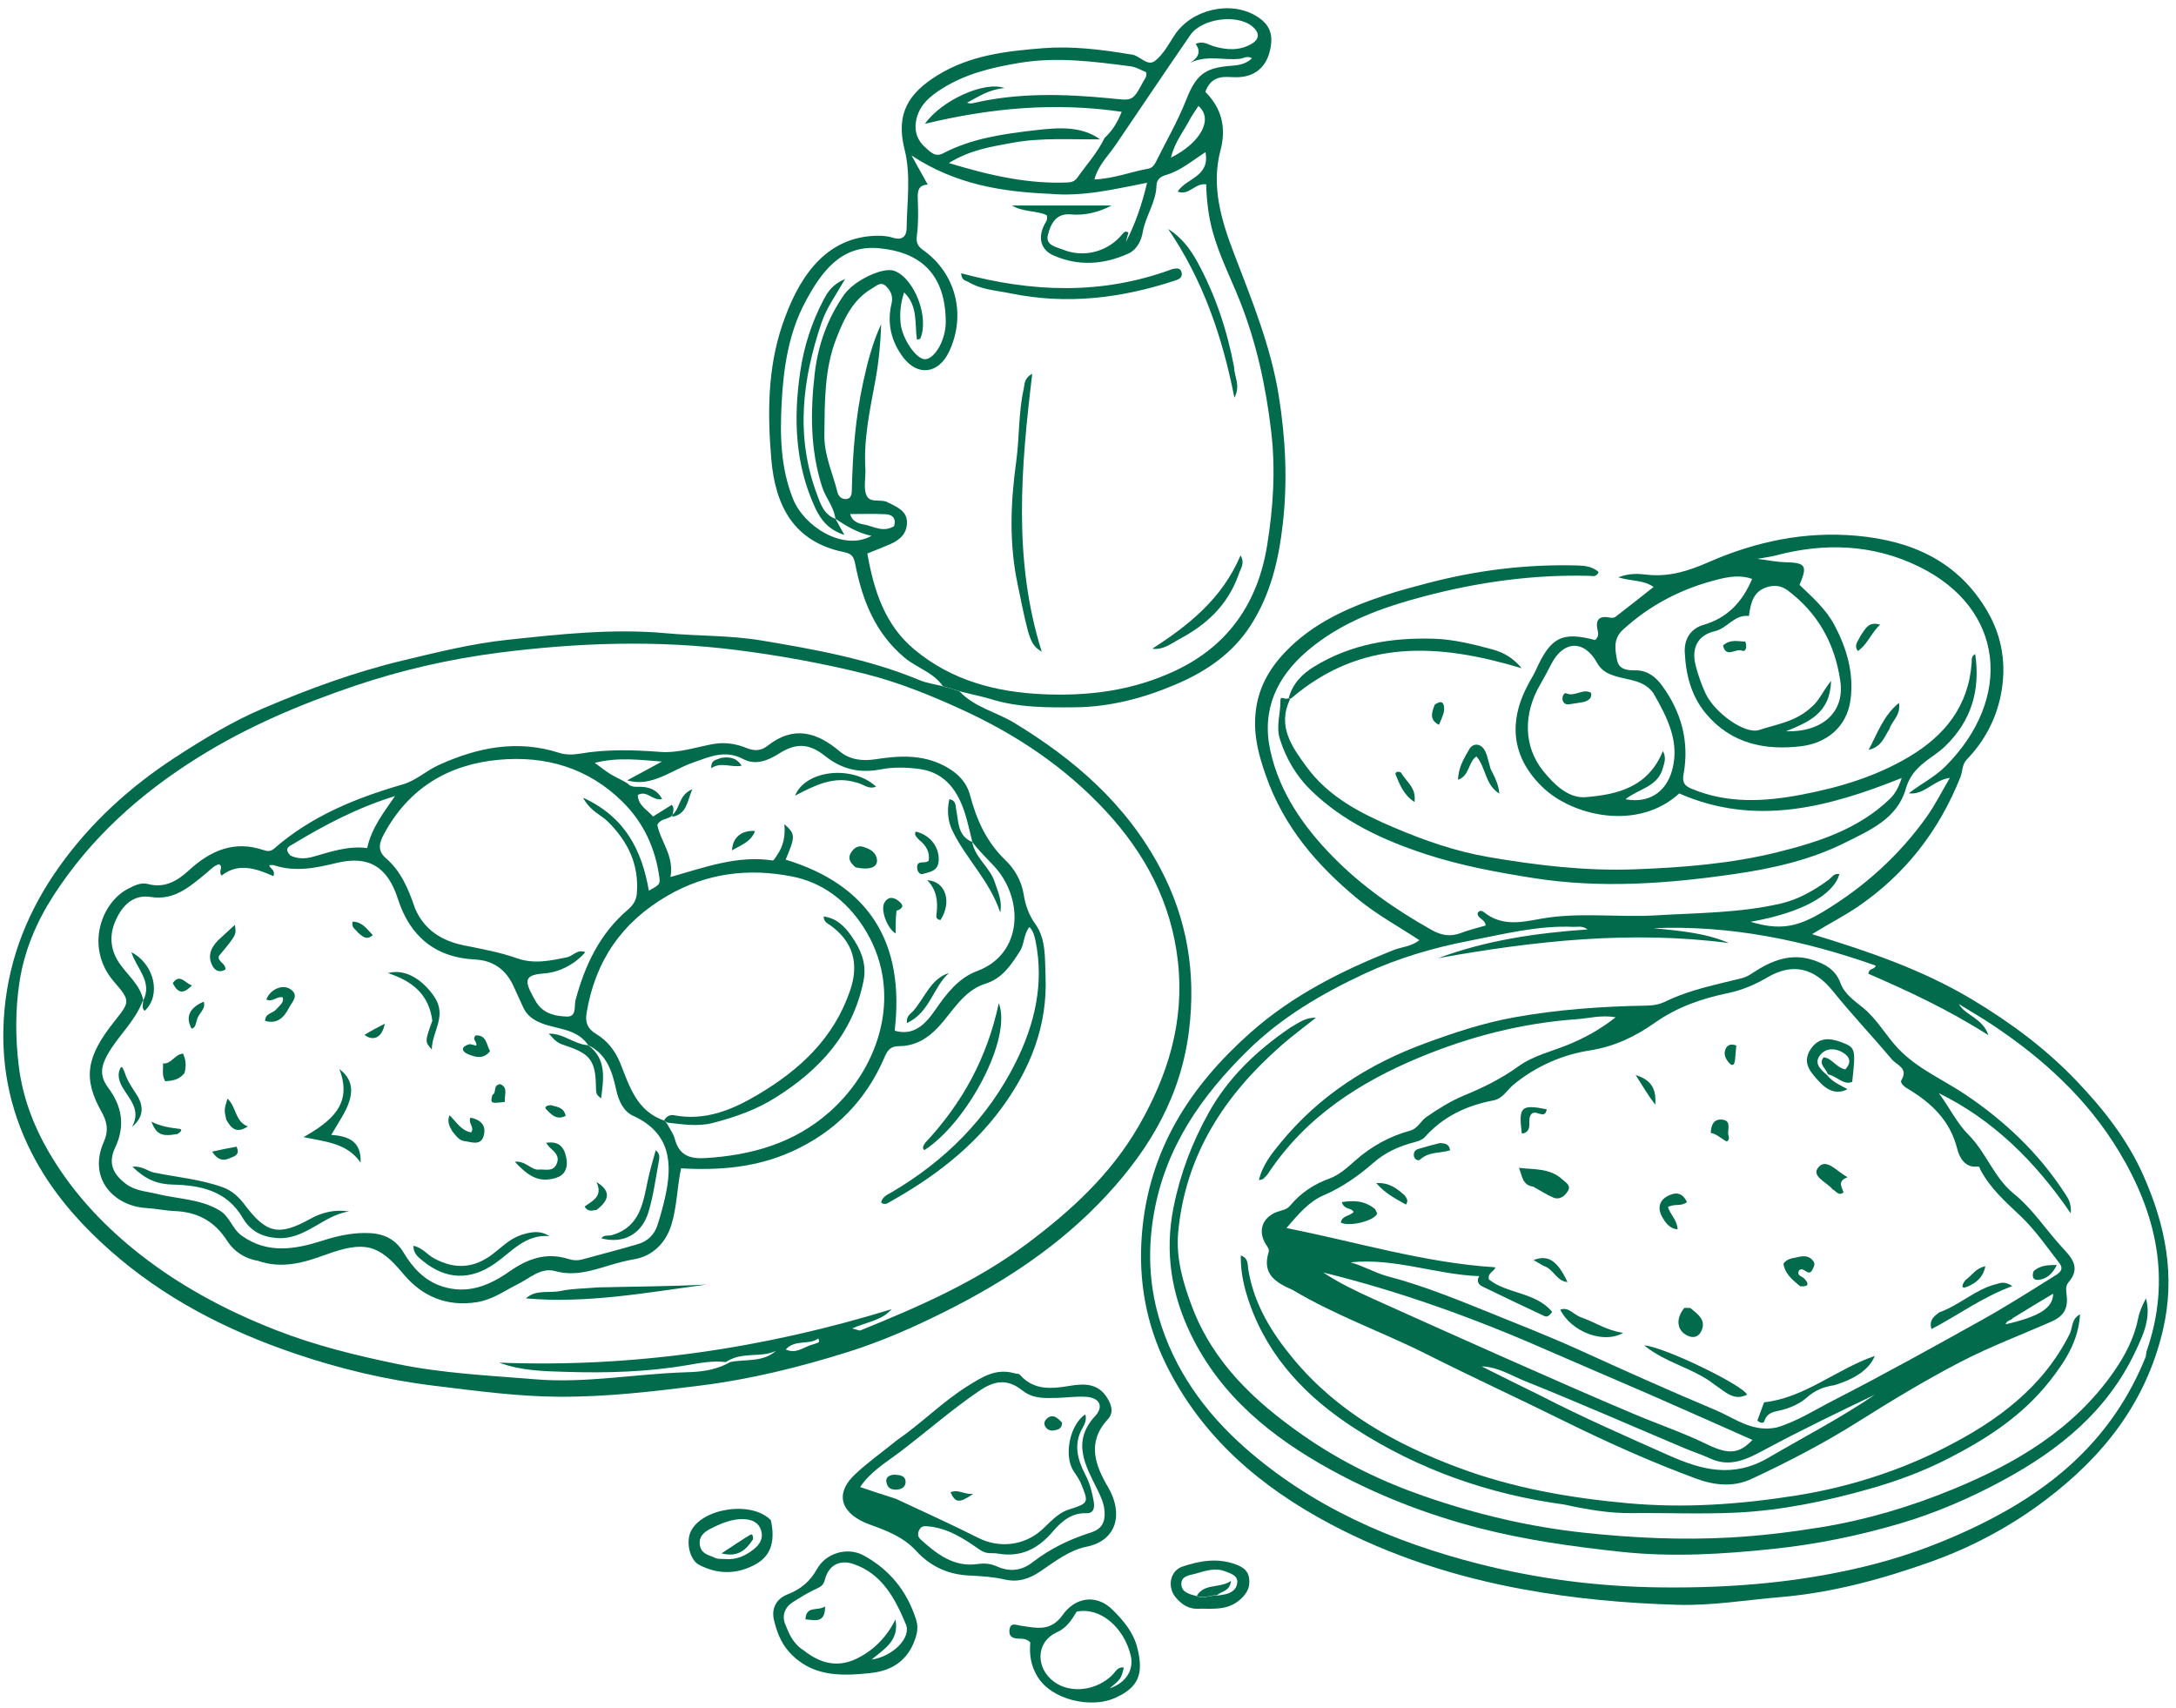 <?xml version="1.0" encoding="UTF-8" standalone="no"?><svg xmlns="http://www.w3.org/2000/svg" xmlns:xlink="http://www.w3.org/1999/xlink" fill="#000000" height="709.8" preserveAspectRatio="xMidYMid meet" version="1" viewBox="70.8 111.3 904.5 709.8" width="904.5" zoomAndPan="magnify"><g><g fill="#026b4c" id="change1_1"><path d="M607.07,401.86c-5.52,11.31,0.83,19.89,6.76,28.04c9.21,12.66,22.7,19.5,36.46,25.35 c12.58,5.35,25.49,9.86,39.02,12.2c20.24,3.49,40.55,5.91,61.12,5.14c20.1-0.75,40.22-2.35,59.73-7.24 c16.48-4.13,32.93-9.4,45.97-21.8c2.33-2.21,3.79-4.73,5.15-8.91c-30.58,12.23-60.88,20.26-92.48,6.42 c-17.18,15.75-44.39,9.43-56.83-2.63c-12.75-12.34-14.57-27.11-5.57-43.43c0.98-1.78,2.05-3.49,2.9-5.38 c6.12-13.56,10.84-15.9,24.51-12.33c1.27-1.01,1.51-2.29,1.12-3.86c-1.09-4.46,0.48-6.37,5.02-5.45c0.73,0.15,1.76,0.13,2.3-0.28 c5.22-4,10.37-8.1,15.91-12.46c-4.39-3.05-9.24-2.29-14.69-4.01c4.81-1.82,8.47-1.49,11.92-1.09c9.14,1.05,17.39-1.59,25.61-5.2 c19.69-8.64,40.19-12.92,61.65-10.97c22.64,2.06,42.03,10.44,54.27,31.42c6.22,10.67,8,22.44,5.59,34.62 c-2.05,10.33-6.88,19.38-14.1,26.86c-2.16,2.24-1.74,4.94-2.7,7.35c-8.9,22.35-22.89,40.37-42.53,53.81 c-5.99,4.1-12.45,7.31-19.16,11.51c23.55,7.16,46.09,14.86,66.77,27.29c15.78,9.49,30.44,20.32,43.35,33.88 c11.2,11.77,21.07,24.35,27.67,39.27c9.07,20.48,13.4,41.61,8,64.34c-7.2,30.31-24.99,52.42-48.73,70.38 c-14.64,11.08-30.71,19.63-47.76,25.7c-20.26,7.21-40.97,12.86-62.57,14.67c-14.23,1.19-28.39,3.61-42.7,3.19 c-21.5-0.63-42.87-2.55-64.11-6.44c-28.03-5.14-54.94-13.77-80.18-27.15c-28.91-15.33-53.46-36.08-68.38-66.55 c-8.21-16.77-11.47-34.81-9.92-53.97c2.84-35.06,20.08-61.45,45.07-83.64c17.54-15.58,38.01-25.79,59.39-34.31 c3.47-1.38,7.43-1.45,10.87-4.16c-8.74-5.75-17.77-10.65-25.71-17.21c-16.81-13.88-30.66-29.87-38.15-51.36 c-2.98-8.54-5.11-16.49-4.25-25.66c0.97-10.35,5.63-18.49,12.3-25.48c11.52-12.08,26.21-18.58,41.63-23.66 c5.73-1.89,11.53-3.42,17.35-4.95c20.56-5.42,41.39-8.01,62.61-7.41c3.19,0.09,6.22,0.48,8.74,2.74c-0.92,2.22-2.52,1.6-3.78,1.57 c-23.46-0.62-46.42,2.59-69.14,8.62c-17.44,4.63-34.17,10.61-48.22,22.62c-12.6,10.77-19.06,24.43-15.33,41.39 c3.86,17.56,13.88,31.74,26.07,44.16c12.01,12.24,25.94,21.9,40.78,30.28c4.34,2.45,8.03,3.03,12.5,1.32 c3.33-1.28,6.83-2.08,10.13-3.06c-0.12-2.77-3.47-2.74-3.3-5.21c0.76-1.28,1.87-0.95,2.6-0.36c7.26,5.89,15.14,4.33,23.37,2.81 c15.96-2.94,32.17-0.51,48.22-1.47c17.28-1.04,34.67-0.96,51.71-4.88c7.43-1.71,13.8-5.41,19.92-9.84 c1.34-0.97,2.34-2.98,4.54-2.41c-2.51,8.86-16.11,16.14-36.91,19.81c12.12,3.64,19.38,2.31,30.34-4.3 c16.89-10.19,31.31-23.14,42.88-39.36c3.39-4.75,6.03-10.07,9.61-16.15c-6.9,0.93-10.68,7.3-17.08,6.4 c5.05-3.94,10.79-6.71,15.37-11.32c28.01-28.19,24.61-65.49-11.26-82.95c-19.06-9.28-39.11-9.95-59.43-4.56 c-1.94,0.51-3.95,0.74-7.62,1.4c4.88,0.62,8.17,1.33,11.49,1.4c8.6,0.19,9.47,1.33,6.04,9.42c5.29,5.08,11,10.04,14.58,16.83 c5.04,9.56,8.03,19.7,6.65,30.7c-1.48,11.81-10.29,18.3-20.58,19.53c-14.76,1.77-28.86-0.9-39.44-13.42 c-6.26-7.42-8.49-16.36-8.91-25.75c-0.24-5.31,2.42-9.72,7.78-11.27c9.79-2.83,16.14-9.39,20.22-19.11 c-4.75-1.67-9.41-0.97-14.06,0.19c-14.85,3.7-28.16,10.41-39.65,20.95c-4.12,3.78-3.27,8.29-2.43,12.61 c0.77,3.98,4.29,4.29,7.73,4.27c4.84-0.04,8.33,2.67,11.08,6.47c7.92,10.94,11.29,23.11,8.83,36.67 c-0.59,3.24,0.21,4.75,3.27,6.04c15.01,6.29,30.43,5.4,45.75,2.48c15.6-2.97,30.86-7.49,44.74-15.76 c14.69-8.75,24.7-20.89,26-39.12c0.08-1.17-0.31-2.54,1.46-3.58c2.24,15.11-1.67,27.78-12.33,38.18 c-1.46,1.42-3.08,2.68-4.73,3.85c-5.11,3.61-9.75,6.92-11.79,14c-3.58,12.44-14.86,17.17-25.12,22.32 c-14.6,7.32-30.49,10.84-46.29,13.12c-27.67,4-55.49,6.06-83.54,1.62c-15.13-2.39-30.13-5.17-44.6-9.91 c-17.41-5.71-34.17-13.34-47.76-26.58c-6.08-5.93-10.34-13.19-12.89-21.35c-1.65-5.25,0.36-10.66,0.27-16.02 c-0.04-2.11,2.02,0.03,3.22-0.85C606.69,401.53,607.07,401.86,607.07,401.86z M962.77,675.04c0.13-0.82,0.13-1.68,0.4-2.44 c10.26-29.64,3.99-56.88-11.52-82.67c-13.23-21.99-31.61-38.64-52.49-52.58c-4.61-3.08-9.41-5.85-14.13-8.77 c2.97,5.03,9.66,5.54,12.32,12.97c-16.77-10.7-33.41-18.39-49.93-25.56c0.44-2.73,2.49-1.43,3.07-3.37 c-29.96-10.62-60.55-16.87-92.41-15.57c10.59,1.1,21.25,1.83,31.4,6.19c-40.67-5.32-80.8-0.93-120.83,6.27 c19.87-7.4,40.46-10.42,62.06-11.94c-2.36-1.67-4.16-0.99-5.84-1.06c-14.8-0.69-29.2,3.07-43.46,5.81 c-14.83,2.86-29.7,7.22-43.62,13.74c-17.56,8.23-34.25,17.96-48.37,31.85c-19.21,18.9-34.19,40.11-39.01,67.93 c-2.54,14.65-1.95,29.08,2.05,42.89c6.26,21.62,19.09,39.44,35.63,54.07c28.11,24.87,61.5,39.23,96.95,48.33 c24.92,6.4,50.39,9.62,76.29,9.9c30.33,0.34,60.27-2.22,89.57-9.95c14.46-3.82,28.61-9.2,42.26-15.84 C924.02,730.21,949.05,709.26,962.77,675.04z M758.05,399.36c-3.89-5.43-10.19-5.33-15.64-7.02c-3.38-1.05-5.85-2.17-7.84-5.71 c-5.36-9.57-13.98-9.11-18.98,0.72c-1.49,2.93-3.02,5.78-4.67,8.62c-6.74,11.57-7.14,25.32,1.39,35.82 c4.62,5.69,10.53,11.36,17.52,10.81c13-1.03,26.02-3.96,32.18-19.17c1.54,2.88,0.57,4.92,0.01,7.02 c-2.08,7.93-10.09,8.63-15.56,13.02c9.41,1.79,16.78-2.69,19.36-11.96C769.09,419.77,764.06,409.81,758.05,399.36z M823.66,405.27 c3.24-2.57,4.75-6.65,8.27-10.99c-0.41,13.54-9.32,17.06-18.75,20.96c15.39,0.37,24.38-8.14,22.6-20.76 c-2.2-15.6-9.28-28.31-21.77-37.72c-2.68-2.02-5.34-2.4-8.49-1.51c-5.89,1.66-7.02,6.59-7.75,12.06 c-6.05-0.73-8.95,5.14-14.2,6.33c-6.98,1.59-9.79,6.88-7.97,14.11c1,3.97,2.39,7.9,4.09,11.62c3.71,8.09,16.42,17.29,22.39,15.3 C809.22,412.28,817.08,411.36,823.66,405.27z"/><path d="M462.71,396.46c-3.99-5.81-10.83-7.56-15.96-11.87c-12.15-10.2-17.52-23.85-20.46-38.88 c-0.63-3.24-1.58-4.32-4.7-4.96c-20.58-4.18-28.51-18.85-30.19-38.71c-1.58-18.65-1.58-37.63,4.64-55.85 c6.25-18.31,16.66-35.22,37-36.81c2.96-0.23,6.15-0.15,8.95,0.73c3.98,1.25,5.62-0.74,5.67-3.98c0.14-10.93,1.86-22.08-0.86-32.75 c-3.86-15.13,2.01-23.54,13.63-30.75c13.48-8.37,28.67-10.1,43.91-11.3c12.09-0.95,24.07,0.52,35.99,2.51 c0.2,0.03,0.4,0.07,0.6,0.09c3.57,0.24,6.66,5.2,9.94,2.69c3.39-2.59,5.66-6.86,8.1-10.62c6.99-10.79,23.29-14.66,34.15-7.96 c5.56,3.43,7.38,7.8,5.3,15.25c-1.53,5.48-5.35,9.13-11.12,9.93c-1.98,0.27-4.03,0.17-6.04,0.07c-4.51-0.22-7.79,1.45-9.42,6.19 c6.73,6.79,8.8,14.74,6.28,24.29c-3.95,14.98,0.37,29.17,5.6,42.84c7.41,19.37,15.33,38.61,18.63,59.2c2.8,17.48,3.71,35.1,1.7,53 c-1.72,15.3-5.12,29.55-13.39,42.41c-7.49,11.65-18.38,19.02-30.54,24.27c-13.54,5.85-27.68,9.63-42.55,9.77 c-11.66,0.11-23.28,0.14-34.63-3.32c-4.03-1.23-8.19-2.02-12.95-3.28C467.11,397.76,464.91,397.11,462.71,396.46z M418.08,326.91 c0,0,0.04,0.04-0.16-0.85c-0.85-4.53-3.96-7.98-5.38-12.37c-5.01-15.54-4.9-31.38-3.08-47.2c1.35-11.74,5.33-22.87,12.15-32.62 c4.33-6.18,16.42-11.76,21-9.99c8.37,3.25,14.52,19.35,10.72,28.15c-0.1,0.22-0.68,0.22-1.39,0.42 c-0.97-6.63,0.51-14.05-5.33-19.62c-1.49,4.51-1.86,8.64-1.46,12.77c0.64,6.51,6.52,15.03,10.13,14.99 c4.02-0.05,8.69-7.94,8.64-15.6c-0.13-19.83-10.53-29-28-30.55c-15.59-1.38-23.77,9.97-30.37,22.32 c-6.93,12.94-9.05,27.31-9.83,41.76c-0.73,13.6-0.5,27.21,4.76,40.22c4.64,11.49,20.94,21.74,32.56,15.28 C427.15,332.69,422.54,329.89,418.08,326.91z M529.97,168.59c3.18-2.88,5.33-6.44,7.09-10.82c-27.53-4.04-54.29-1.65-81.78,4.98 c6.95-9.87,24.89-17.88,33.04-14.85c-6.3,0.54-10.8,3.53-15.57,6.12c0.97,0.32,1.88,0.3,2.74,0.1 c18.66-4.35,37.55-3.79,56.35-1.99c9.62,0.92,9.56,1.76,14.27-7.08c0.55-1.03,1.58-1.95,1.08-3.77c-2.01-0.78-4.18-2.14-6.47-2.43 c-15.32-1.98-30.53-4.02-46.15-1.42c-11.44,1.9-22.35,4.49-32.26,10.75c-5.04,3.19-9.58,6.92-10.74,13.4 c-0.8,4.44,0.63,8.19,3.92,11.05c2.06,1.79,3.97,4.15,7.39,2.36c12.03-6.27,25.22-8.05,38.35-9.58c9.44-1.1,19.08-1.82,26.84,3.81 c-12.23,0.11-24.56-0.8-36.63,1.46c-8.44,1.58-17.18,2.8-26.23,8.38c17.23,5.22,33.09,8.81,49.66,8.06 c1.5-0.07,2.83-0.67,3.66-1.87C522.26,179.96,526.73,175.15,529.97,168.59z M506.98,191.84c-19.77-0.86-39.01-3.88-57.28-15.92 c2.65,4.76,4.54,8.16,6.74,12.11c-3.94,0.19-4.25,2.6-4.15,5.74c0.18,5.16,0.31,10.4-0.38,15.49c-0.42,3.1,0.56,4.51,2.73,6.06 c13.53,9.65,17.86,26.9,10.67,42.12c-4.36,9.23-13.06,10.45-19.17,2.27c-4.83-6.46-6.73-14.02-4.76-22.18 c0.74-3.04-0.3-5.36-2.27-7.27c-2.23-2.17-4.15-0.06-5.95,1c-7.81,4.55-11.42,12.3-14.62,20.41c-5.13,13-4.9,26.59-5.08,40.28 c-0.12,8.66,3.53,16.02,5.46,23.97c0.4,1.65,1.79,2.93,3.6,2.78c2.1-0.17,2.32-1.97,2.36-3.7c0.33-15.29,1.52-30.46,4.84-45.43 c1.79-8.06,3.82-15.99,7.36-23.53c-0.25,7.86-0.99,15.6-2.39,23.22c-2.23,12.2-4.95,24.29-4.18,36.85 c0.21,3.5-0.76,7.3,0.23,10.49c1.38,4.42,6.54,1.62,9.44,3.71c0.16,0.11,0.4,0.08,0.57,0.18c3.18,1.74,6.9,3.21,7.04,7.64 c0.15,4.72-2.81,7.51-6.76,9.24c-3.11,1.36-6.28,2.58-9.71,3.97c2.75,15.52,7.32,29.75,19.65,39.98 c15.51,12.85,33.78,17.6,53.16,18.49c19.04,0.88,37.51-1.44,55.2-9.76c22.03-10.36,34.3-28.24,38.16-51.95 c2.54-15.6,3.6-31.49,1.7-47.54c-2.22-18.76-6.11-36.87-13.1-54.39c-3.79-9.5-8.46-18.62-11.22-28.62 c-1.8-6.54-2.52-13.15-2.7-19.63c-4.74-0.65-7.12,4.86-11.85,3c3.56-5.63,13.56-6.11,11.54-16.39 c-5.93,3.86-10.56,7.86-16.52,9.53c-1.85,0.52-3.76,1.71-3.82,4.28c-0.15,7.01-4.56,12.69-5.72,19.48 c-0.57,3.35-2.35,7.24-6.03,8.89c-10.22,4.6-20.65,5.3-31.02,0.77c-5.36-2.34-6.62-7.37-3.81-12.85c0.56-1.08,1.48-2,0.97-3.87 c-4.14-2.04-9.46-1.15-14.46-4.04c14.38,0,27.89,0,41.4,0c-5.53,2.86-11.17,4.22-17.04,3.68c-6.18-0.56-8.31,4.14-9.44,8.58 c-1.09,4.3,3.56,4.96,6.3,6.07c8.87,3.6,18.9,0.75,24.84-6.64c0.52-0.65,1.14-1.22,2.33-0.48c-0.33,1.24-0.69,2.61-1.05,3.97 c3.96-7.66,6.68-15.62,8.82-24.64C534.12,189.85,521.36,193.13,506.98,191.84z M586.45,135.7c-6.72,0.87-13.62-1.74-20.89,1.67 c3.69-2.3,4.39-4.8,2.27-7.82c3.03-1.44,5.12,0.28,7.36,0.95c5.37,1.59,10.7,1.99,15.77-0.93c3.75-2.16,3.27-4.91,0.34-7.33 c-6.34-5.23-20.97-3.28-25.73,3.63c-10.52,15.25-20.81,30.67-31.25,45.98c-2.99,4.38-7.02,8.11-8.6,14.03 c8.14-0.35,15.11-3.18,22.37-4.47c1.47-0.26,2.45-1.35,3.12-2.7c4.27-8.6,9.11-16.95,12.63-25.86c3.95-9.99,7.39-13.3,17.98-14.14 c3.19-0.25,6.52-0.45,9.4-3.17C589.49,134.52,588.39,135.17,586.45,135.7z M565.87,160.06c-2.81,5.47-6.86,10.3-8.33,16.76 c12.43-6.23,17.73-16.13,11.41-21.47C568.04,156.69,567.15,158,565.87,160.06z M442.44,329.98c1-3.26-0.71-4.83-3.49-4.97 c-4.88-0.24-9.78-0.07-14.77-0.07c0.73,2.91,3.3,3.92,5.37,4.26C433.7,329.88,437.67,332.82,442.44,329.98z"/><path d="M462.25,396.39c2.66,0.72,4.86,1.37,7.33,2.21c6.46,6.79,15.3,8.57,22.68,13.04 c25.13,15.24,46.78,33.9,60.93,60.7c11.08,20.99,14.75,43.16,11.89,66.91c-3.29,27.28-16.07,49.08-34.05,68.56 c-19.34,20.95-42.38,36.05-67.48,48.62c-13.22,6.62-26.74,12.53-40.6,16.86c-19.86,6.2-40.1,11.24-60.92,13.84 c-19.59,2.45-39.07,4.78-58.85,4.66c-17.35-0.1-34.42-2.44-51.6-4.52c-20.23-2.45-39.95-7.16-59.06-13.72 c-27.63-9.49-53.58-22.71-75.99-42.58c-13.22-11.72-24.59-24.79-32.66-40.67c-9.4-18.51-13.12-38.06-11.22-59.14 c2.01-22.34,10.19-41.95,22.74-59.61c13.01-18.3,29.42-33.21,48.08-45.37c11.84-7.72,23.91-15.03,36.9-20.57 c18.87-8.04,37.99-15.07,57.99-19.84c14.29-3.41,28.61-6.99,43.09-8.53c21.94-2.34,43.99-4.81,66.18-2.77 c13.19,1.22,26.52,0.82,39.62,3.01c22.35,3.73,44.67,7.71,65.84,16.51C455.83,395.15,458.87,395.57,462.25,396.39z M372.5,677.39 c-5.36-0.67-10.84,0.37-15.87,1.24c-16.8,2.89-33.63,3.35-50.5,2.83c-9.28-0.28-18.71-0.44-27.84-3.84 c55.62,2.14,109.87-5.84,163.12-22.21c-4.08,4.69-9.97,5.18-16.39,7.99c2.33,0.59,2.97,1,3.4,0.83 c24.07-9.75,47.87-20.07,68.99-35.83c18.29-13.64,35.04-28.87,46.72-49.14c12.14-21.06,19.08-43.34,16.3-68.32 c-2.75-24.7-13.77-45.09-30.04-62.62c-16.95-18.26-37.25-31.8-59.69-42.07c-13.22-6.05-26.71-11.52-40.69-14.99 c-17.5-4.34-35.24-7.56-53.22-9.83c-33.05-4.17-65.95-3.06-98.67,1.14c-20.17,2.59-40.27,7.15-59.71,13.72 c-22.69,7.67-44.67,16.93-65.24,29.78c-24.01,15-44.69,33.45-60.23,57.57c-7,10.87-12.09,22.87-14.05,35.86 c-1.73,11.45-1.72,22.93-0.32,34.57c1.71,14.32,6.98,27.14,14.26,38.92c8.81,14.26,20.08,26.49,33.04,37.12 c18.1,14.84,38.36,25.68,59.78,34.04c16.25,6.34,33.19,10.5,50.34,14.04c19.05,3.92,38.25,4.78,57.45,6.36 c20.96,1.72,41.7-2.31,62.58-2.93c5.56-0.16,12.03-0.63,18.26-4.24c6.41-1.34,13.52,0.26,19.07-4.68 C387.03,675.81,379.3,672.81,372.5,677.39z M407.89,670.29c0.76-0.23,1.53-0.43,2.27-0.72c0.66-0.25,1.65-0.36,0.74-1.99 c-3.75,2.89-9.37,0.16-13.51,4.56C401.62,674.01,404.22,671.54,407.89,670.29z"/><path d="M443.59,709.89c10.34-7.14,18.92-15.94,29.25-22.43c6.15-3.86,11.99-7.63,19.58-5.43 c0.77,0.22,1.84,0.11,2.29,0.61c6.05,6.8,13.41,5.83,21.23,4.55c5.51-0.9,11.38-1,15.08,5.06c1.89,3.1,2.85,6.12,0.15,9.06 c-8.76,9.56-5.04,19.09,0.32,28.25c6.11,10.44,3.93,21.97-9.14,24.58c-7.04,1.41-13.08,6.17-19.14,10.25 c-4.51,3.03-9.12,4.66-14.8,3.35c-4.84-1.12-9.9-1.41-14.94-1.66c-8.45-0.41-15.9-3.72-21.85-10.23 c-5.25-5.74-12.1-8.35-19.22-10.92c-11.43-4.13-15.41-12.24-6.09-20.98C431.61,718.98,437.6,714.76,443.59,709.89z M443.18,734.2 c11.45,5.4,23.01,10.55,34.3,16.27c8.55,4.33,18.81,3.23,26.04-3.08c3.63-3.16,6.71-7.17,11.57-8.73 c8.32-2.66,8.35-2.75,5.01-10.89c-0.77-1.87-2.07-3.52-3.15-5.24c-4.07-6.49-1.37-19.28,4.99-23.41c0.6,1.98-0.16,3.93-0.99,5.33 c-4.13,6.96-2.27,13.44,1.05,19.85c1.82,3.52,2.8,7.26,3.45,11.16c0.45,2.71-0.19,4.86-3.11,4.74c-6.17-0.26-10.48,3.59-13.9,7.6 c-6.3,7.37-13.46,10.84-22.91,9.16c-2.52-0.45-4.48,0.54-7.62-1.68c-6.28-4.44-13.27-9.01-21.61-9.66 c-1.77-0.14-2.58,0.1-3.34,1.44c-0.81,1.43-0.73,2.9,0.45,3.97c6.71,6.1,13.79,11.61,23.47,10.32c3.05-0.41,5.44-0.32,8.44,1.01 c4.85,2.16,9.89,1.98,14.72-1.79c7.23-5.64,15.55-9.62,24.18-12.34c4.89-1.54,5.93-4.61,5.72-8.67c-0.17-3.22-1.51-6.21-3.01-9.24 c-4.88-9.87-10.81-19.77-0.91-30.5c3.71-4.02,1.84-7.61-3.71-7.99c-3.99-0.27-8.02,0.31-12.04,0.44 c-5.03,0.16-10.11,0.38-14.42-3.04c-6.26-4.96-11.53-4.27-17.98,0.11c-11.54,7.84-22.01,17.07-33.1,25.48 c-5.71,4.33-12.1,8.04-16.43,14.5C433.21,730.98,437.73,732.5,443.18,734.2z"/><path d="M449.89,795.65c-3.9,7.54-10.31,10.26-17.53,11.01c-12.36,1.29-24.62,1.52-33.92-9.25 c-3.14-3.63-4.8-8.19-5.9-12.71c-1.19-4.91,0.87-8.92,5.77-10.83c5.23-2.04,9.22-5.29,12.09-10.46c3.73-6.75,12.72-9.3,19.38-5.67 c10.73,5.85,18.06,14.78,21.84,26.75C452.86,788.43,451.65,791.8,449.89,795.65z M404.96,797.27c6.69,5.28,13.87,7.27,21.9,3.38 c7.14-3.46,12.45-8.95,16.17-16.25c1.61,8.73-4.6,12.19-9.94,16.61c8.66-1.16,16.62-9,14.26-14.64 c-4.46-10.68-9.85-20.99-21.79-25.06c-5.64-1.92-10.3,0.38-11.87,6.45c-0.54,2.1-1.47,2.91-3.34,3.74 c-3.46,1.55-6.73,3.6-9.96,5.63c-3.35,2.11-4.66,5.54-3.23,9.12C398.74,790.17,400.32,794.37,404.96,797.27z"/><path d="M499.06,793.92c-1.56-1.64-3.21-1.56-4.81-1.6c-2.27-0.06-4.15-0.7-3.86-3.51c0.35-3.36,2.65-2.19,4.58-1.88 c2.37,0.37,4.76,0.77,7.15,0.88c4.31,0.2,7.71-1.52,10.31-5.22c5.41-7.67,14.26-8.85,20.9-2.19c4.37,4.37,8.53,9.11,10.21,15.71 c2.82,11.06,0.44,16.76-9.82,21.1c-9.32,3.93-25.79,0.9-31.83-9.37C499.31,803.42,498.63,799.12,499.06,793.92z M518.36,781.1 c-2.2,3.48-3.96,6.63-8.39,8.67c-8.73,4.03-8.76,14.91-0.89,20.58c6.82,4.92,17.56,3.61,24.16-2.99c1.33-1.33,2.16-3.47,4.7-3.01 c-1.15,4.67-1.15,4.67-5.88,8.64c6.77-2.28,10.21-7.68,8.73-13.75C537.96,787.61,528.09,779.09,518.36,781.1z"/><path d="M606.5,401.36c1.62-5.96,5.57-9.95,10.45-12.95c15.33-9.44,32.23-12.17,49.75-11.66 c8.26,0.24,16.3,2.27,24.29,4.4c4.71,1.25,8.71,3.49,12.34,7.88c-34.31-10.33-66.64-12.52-95.94,12.61 C607.07,401.86,606.69,401.53,606.5,401.36z"/><path d="M391.23,743.14c1.69,7.75,0.63,14.35-6.18,18.19c-7.68,4.33-15.84,4.44-23.67,0.31 c-3.97-2.1-5.51-9.57-3.42-13.89C362.64,738.04,383.37,734.85,391.23,743.14z M372.75,759.26c4.26,0.3,7.87-1.39,11.17-3.93 c2.6-2,4.3-4.57,3.24-8.01c-1.06-3.45-4.04-4.53-7.15-4.66c-4.72-0.2-9.12,1.63-13.23,3.67c-2.5,1.24-5.56,2.89-5.1,6.91 c0.46,3.99,3.89,4.31,6.48,5.57C369.2,759.3,370.54,759.13,372.75,759.26z"/><path d="M569.55,779.88c-4.57,0.39-7.54-1.78-9.97-4.6c-3.72-4.32-2.45-11.14,2.67-12.88 c7.28-2.47,14.78-3.75,22.38-0.87c2.83,1.07,5.09,2.59,5.43,5.89c0.32,3.17-0.52,5.49-3.09,8.03 C581.91,780.46,576.08,779.92,569.55,779.88z M568.6,774.76c2.61,1.13,5.14-0.59,8.65-0.39c0.79-0.13,1.59-0.26,2.38-0.39 c2.83-0.48,5.21-2,5.47-4.93c0.26-3.05-2.83-3.8-4.91-4.65c-4.15-1.7-8.36-0.27-12.37,0.9c-2.33,0.68-5.92,0.82-5.97,4.19 C561.8,773.02,565.01,773.8,568.6,774.76z"/><path d="M690.42,430.91c1.61,3.28,3.24,6.05,3.62,10.22c-6.11-3.81-5.5-10.85-9.52-15.44 c-3.44,2.17-2.76,7.99-7.66,9.69c0.11-5.13,2.57-9.01,4.64-12.65c1.55-2.74,4.93-2.67,6.62,0.74 C689.18,425.62,689.56,428.12,690.42,430.91z"/><path d="M856.17,414.29c-2.17,3.31-3.08,7.28-8.64,8.68c3.86-7.29,6.08-14.13,12.62-19.57 C860.95,408.74,857.28,410.71,856.17,414.29z"/><path d="M653.21,432.42c2.1,3.85,6.43,6.19,5.55,12.2c-4.56-2.98-6.13-7.27-7.81-11.33 C650.54,432.29,651.7,431.58,653.21,432.42z"/><path d="M844.06,375.71c2.05-2.86,3.29-6.35,8.27-4.77c-3.82,3.4-5.16,8.15-9.29,10.93 C841.27,379.34,843.19,377.81,844.06,375.71z"/><path d="M667.22,404.12c2.33-1.57,3.67-1.43,3.87,1.36c0.1,1.4-0.32,3-2.16,7.05 C665.06,410.63,665.74,407.62,667.22,404.12z"/><path d="M568.24,774.55c3.29-5.38,9.31-2.96,14.27-6.2c-0.64,4.48-3.84,4.11-5.83,5.92 C573.74,774.17,571.22,775.89,568.24,774.55z"/><path d="M608.17,647.43c-7.08-3.09-12.86-6.56-10.05-15.72c0.41-1.33-0.54-2.28-1.19-3.34 c-3.41-5.53-1.42-11.18,4.83-13.45c1.87-0.68,3.82-0.77,5.3-2.55c4.39-5.26,9.81-8.91,16.25-11.22c4.17-1.5,7.54-4.61,10.9-7.59 c6.64-5.88,14.25-10.03,22.7-12.35c3.28-0.9,4.4-4.03,6.74-5.64c4.96-3.41,10.15-6.7,15.66-8.96c7.96-3.28,15.54-6.99,22.59-12.09 c6.12-4.43,13.58-6.15,20.48-8.94c6.99-2.83,13.47-6.36,20.02-11.5c-6.07-1.04-11.13,0.45-16.26,0.81 c-22.65,1.59-44.51,7.24-65.35,15.9c-24.82,10.33-47.3,24.69-62.85,48.2c-0.56,0.84-1.33,1.55-2.07,2.25 c-0.26,0.24-0.73,0.24-1.79,0.55c1.55-6.5,5.48-11.22,9.15-15.69c16.04-19.53,36.44-32.52,59.72-41.11 c12.11-4.47,24.28-8.51,36.98-10.82c18.25-3.32,36.66-4.6,55.15-4.93c2.88-0.05,5.46-0.46,8.11-1.75 c10.02-4.87,20.89-6.96,31.57-9.63c1.82-0.46,3.27-1.33,4.82-2.35c7.67-5.08,15.77-8.27,25.07-5.14c4.92,1.66,9.16,4,11.16,9.46 c1.7,4.64,5.83,7.4,9.36,10.27c5.93,4.82,9.51,11.59,14.67,17.01c8.03,8.43,18.56,12.81,27.91,19.09 c16.47,11.05,30.66,24.51,41.57,41.4c1.13,1.76,2.55,3.72,2.24,7.98c-14.94-21.81-32.36-38.89-54.87-49.98 c4.29,5.69,7.49,12.44,12.27,17.21c7.45,7.44,10.7,17.97,18.91,24.59c7.74,6.24,13.17,14.74,19.84,22.03 c3.81,4.17,8.41,8.46,2.87,14.84c-1.56,1.8-0.73,4.44-0.62,6.65c0.24,5.14-2.16,7.78-6.64,9.74 c-12.53,5.49-25.33,10.3-37.53,16.63c-14.51,7.53-28.49,15.98-42.33,24.7c-14.36,9.06-29.36,16.87-44.7,24 c-7.64,3.55-15.62,2.53-22.97-0.18c-18.65-6.89-36.82-15.04-54.71-23.87c-19.12-9.44-38.48-18.37-57.52-27.95 C645.38,664.86,626.12,658.14,608.17,647.43z M809.21,704.6c8.54-2.51,16.07-7.4,23.9-11.41c20.77-10.64,41.2-21.99,61.61-33.36 c10.03-5.59,19.76-11.78,29.51-17.88c1.84-1.15,4.97-2.61,2.59-5.7c-5.22-6.75-10.15-13.92-16.28-19.7 c-6.21-5.86-12.49-11.41-16.55-19.13c-0.34-0.65-0.16-1.43-1.47-1.29c-5.07,0.54-7.33-4.05-8.13-7.26 c-3.04-12.21-11.14-19.48-21.03-25.35c-1.43-0.85-2.76-2.39-2.26-3.19c3.13-5.09-1.83-6.33-3.83-8.68 c-8.09-9.57-16.72-18.67-24.58-28.43c-7.7-9.57-16.63-11.92-27.13-5.78c-5.24,3.07-10.58,5.37-16.59,6.62 c-10.74,2.24-20.97,5.72-30.34,12.33c-8.02,5.65-16.74,9.88-27.1,11.49c-11.21,1.74-22.18,6.51-31.48,14.09 c-2.78,2.27-4.58,5.93-8.47,6.66c-11.04,2.09-20.81,6.6-28.55,15.27c-1,1.12-2.77,1.7-4.29,2.1c-6.28,1.65-11.98,4.1-17.09,8.59 c-6.23,5.46-13.03,10.2-20.77,13.53c-5.85,2.52-10.13,7.47-15.36,13.57c29.76,5.89,57.49,14.47,86.82,16.3 c-0.3,1.83-3.19,2.02-2.69,5.01c7.46,6.1,19.39,5.19,26.33,13.51c-1.22,1.8-2.21,2.23-3.18,1.77c-8.69-4.08-17.38-8.17-26-12.4 c-1.85-0.91-2.14-2.7-1.12-4.21c-17.89-0.62-35.27-7.69-53.52-5.73c5.42,1.5,10.36,4.46,15.51,5.81 c14.01,3.7,27.44,9.05,40.77,14.46c13.1,5.32,26.31,10.45,39.24,16.34c18.66,8.49,37.39,16.89,56.29,24.82 C791.8,700.65,798.99,706.64,809.21,704.6z M713.23,672.15c-29.99-13.16-60.67-24.2-92.41-32c6.64,4.38,13.62,7.74,20.69,10.92 c18.34,8.27,36.69,16.53,55.09,24.66c17.91,7.92,35.81,15.85,53.85,23.43c9.98,4.2,20.24,7.69,30.01,12.45 c8.84,4.31,13.27,3.92,18.78-1.87c-14.29-6.33-28.38-12.64-42.53-18.81C742.5,684.75,728.25,678.7,713.23,672.15z M710.94,691.22 c17.55,9.06,35.6,16.96,53.61,24.97c13.62,6.05,26.63,9.51,41.21,1.01c14.83-8.65,30.06-16.54,44.32-26.23 c-15.23,7.28-30.43,14.62-45.31,22.59c-7.5,4.02-14.58,7.87-23.21,3.84c-3.46-1.61-7.12-2.77-10.64-4.25 c-22.03-9.31-43.94-18.93-66.13-27.82c-5.86-2.35-11.34-5.97-18.09-6.14C694.5,683.1,702.29,687,710.94,691.22z M907.56,659.06 c-0.84,1.06-2.64,0.95-3.08,2.62c13.91-3.19,19.71-6.72,19.76-12.72C918.69,652.27,913.45,655.4,907.56,659.06z"/><path d="M607.01,538.46c3.56-2.09,6.58-4.4,10.76-4.17c-4.81,3.84-9.78,7.49-14.41,11.55 c-23.37,20.52-39.79,45.17-42.82,77.57c-1,10.76,2.02,21.02,5.67,30.73c8.9,23.69,26.37,39.84,46.36,53.78 c15.72,10.97,32.72,19.16,50.53,25.32c21.44,7.42,43.39,12.62,66.1,15.06c20.31,2.18,40.55,3.12,60.84,1.99 c12.58-0.7,25.15-2.21,37.66-4.25c18.94-3.09,37.22-8.54,54.9-15.81c25.98-10.68,50.05-24.74,66.79-48.76 c4.58-6.57,8.53-13.92,10.16-22.2c0.57-2.91,1.84-5.67,3.26-8.35c2.25,8.08-1.23,15.3-4.28,21.83 c-11.71,25.04-31.89,41.23-55.31,53.87c-13.56,7.32-27.67,13.42-42.26,17.75c-17.29,5.13-34.99,8.75-53.03,10.65 c-21.09,2.23-42.11,3.49-63.23,1.23c-19.95-2.14-39.76-4.88-59.3-9.94c-21.51-5.57-42.12-13.56-61.53-24.23 c-24.2-13.31-45.69-30.44-58.22-56.52c-7.87-16.39-10.75-33.68-7.09-52.26c2.8-14.19,7.77-27.18,14.65-39.54 C581.37,559.12,593.1,547.98,607.01,538.46z"/><path d="M720.98,736.59c-31.55-4.28-60.65-14.57-87.07-31.64c-19.44-12.56-35.6-28.92-43.68-51.88 c-2.21-6.26-3.79-12.89-3.68-19.97c3.21,0.96,2.82,3.87,3.11,5.69c2.33,14.62,9.88,26.6,18.85,37.39 c18.3,22.01,42.51,35.37,68.46,45.07c22.66,8.47,46.35,12.62,70.48,14.8c23.46,2.13,46.6,0.49,69.65-3.15 c21.85-3.45,43.03-10.15,62.76-20.27c20.98-10.76,39.97-24.5,51.24-46.91c1.3-2.59,0.66-6.28,4.31-8.17 c-0.67,11.22-6.27,19.66-12.55,27.66c-11.47,14.63-26.57,24.3-42.71,32.51c-10.29,5.23-21.11,9.21-32.07,12.32 c-18.18,5.15-36.74,9.03-55.63,9.92c-14.47,0.68-28.99,0.05-43.49,0.2C739.64,740.25,730.55,738.67,720.98,736.59z"/><path d="M729.32,403.01c-2.41,0.39-4.36,0.74-6.31,1.01c-1.36,0.18-2.38-0.45-2.69-1.82 c-0.31-1.34,0.6-3.16,1.51-2.75c3.54,1.6,6.89-2.18,10.32-0.22C732.58,401.44,731.32,402.28,729.32,403.01z"/><path d="M787,379.58c3.07-2.76,6.23-1.66,9.22-1.65c0.97,2.09,0.23,4.45-1.25,3.8 C792.23,380.55,788.35,385.07,787,379.58z"/><path d="M557.85,223.22c2.14-0.55,3.83-0.7,4.16,1.62c0.24,1.73-0.99,2.47-2.47,2.96 c-22.52,7.47-45.42,10.25-68.81,5.4c-5.84-1.21-12-1.47-17.35-4.69c-1.11-0.67-2.92-0.51-3.05-3.64 C499.63,232.77,528.69,233.98,557.85,223.22z"/><path d="M493.82,354.23c-3.68-17.35-2.92-34.32-0.61-51.13c1.38-9.99,0.89-20.14,3.09-30.02 c0.47-2.11,0.08-4.56,3.58-6.43c-4.71,39.11-8.02,77.5,3.95,115.55C499.04,379.02,498.66,377.92,493.82,354.23z"/><path d="M583.79,263.95c0.08,4.08,2.8,7.51,0.11,12.65c-5.09-25.88-13.29-49.27-27.55-70.16 c5.48,3.43,9.17,8.25,12.19,13.78C575.93,233.77,580.81,248.23,583.79,263.95z"/><path d="M585.69,349.99c-4.57,12.99-13.62,21.08-24.73,26.96c-3.38,1.79-6.56,4.57-11.17,3.96 c15.11-9.8,28.99-20.71,36.66-38.77C588.4,345.49,586.5,347.45,585.69,349.99z"/><path d="M418.06,326.89c1.03,1.88,2.08,3.78,3.71,6.71c-6.57-2.08-9.84-6.29-12.15-11.3 c-8.31-18.02-9.05-36.87-6.22-56.32c1.57-10.76,4.81-20.72,9.78-30.17c1.68-3.2,3.63-6.33,8.92-8.56 c-3.97,6.9-7.71,11.98-9.8,18.15c-8.01,23.6-10.91,47.21-1.97,71.18c1.45,3.88,2.74,8.3,7.47,10.27 C418.11,326.95,418.08,326.91,418.06,326.89z"/><path d="M177.96,635.28c-5.78-0.98-10.05-4.09-12.79-8.36c-5.25-8.19-12.39-11.9-21.66-12.3 c-4.01-0.17-7.99-1.03-12-1.27c-13.03-0.78-24.47-12.01-17.5-27.63c1.93-4.34,1.42-8.06-0.96-12.27 c-7.87-13.95-6.44-22.93,5.29-37.66c6.49-8.16,6.81-8.45-0.16-16.5c-12.21-14.11-5.36-33.02,6.08-38.74 c2.57-1.29,5.18-2.62,8.06-1.84c6.91,1.86,12.28-1.34,17.01-5.7c8.97-8.25,18.79-12.49,30.85-8.47c1.6,0.53,3.03,0.77,4.5-0.51 c15.6-13.65,34.16-21.12,53.53-26.73c5.59-1.62,9.71-5.66,14.87-8.01c16.31-7.43,32.8-10.71,50.33-5.06 c2.58,0.83,5.67,0.76,8.39,0.3c11.03-1.89,22.19-1.6,33.16-0.75c7.94,0.62,14.96-1.96,22.36-3.27c4.78-0.84,9.36-0.13,13.56,1.59 c3.47,1.42,6.21,1.33,8.96-0.84c10.68-8.44,20.37-5.82,29.96,2.28c4.22,3.56,9.49,4.14,14.9,3.31c9.62-1.48,19.1-2.1,28.32,2.58 c5.38,2.73,9.47,6.58,10.98,12.3c2.74,10.37,6.88,19.52,14.73,27.07c3.77,3.63,6.7,8.51,7.62,14.4c0.67,4.29,2.11,8.38,4.88,12.26 c4.44,6.2,3.86,14.23,4.17,21.55c0.88,20.49-6.31,38.41-18.07,54.54c-12.4,17.01-28.7,29.22-46.67,39.28 c-1,0.56-2.07,1.44-3.6,0.26c0.47-2.46,2.64-3.26,4.42-4.31c22.14-13.02,39.95-30.73,51.56-54.04 c7.75-15.57,11.88-32.5,8.19-50.39c-0.42-2.02-0.88-4.01-2.51-5.78c-2.48,2.96-2.04,7.04-3.97,10.05 c-3.66,5.71-7.32,11.32-14.29,13.5c-9.09,2.83-13.47,11.33-19.46,17.85c-4.46,4.85-9.69,8.05-16.31,8.11 c-3.18,0.03-4.68,1.01-6.11,4.36c-7.8,18.29-20.7,31.35-38.66,39.45c-14.77,6.66-30.13,7.88-46.03,6.98 c-1.67,8.09-1.71,15.99-4.03,23.53c-2.33,7.55-7.9,12.96-15.4,14.24c-3.56,0.61-7.08,1.55-10.55,2.6 c-7.33,2.24-14.42,4.52-22.39,2.32c-5.88-1.62-10.57,3.03-15.59,5.5c-5.49,2.71-10.36,6.38-16.83,7.42 c-12.68,2.03-22.94-2.45-30.71-11.8c-10.16-12.22-16.05-13.8-32.23-7.92C197.39,635.97,188.04,638.84,177.96,635.28z M331.5,435.63c4.87-2.64,9.74-5.27,14.44-7.82c-8.88-0.65-18.03-1.96-27.92,0.53c2.71,1.97,4.58,3.51,6.63,4.75 c2.04,1.23,4.26,2.15,7,3.79c1.54,1.79,3.58,1.34,5.56,1.42c3.61,0.14,6.77,1.24,8.8,5.08c-3.89,0.97-6.22-3.86-10.1-1.67 c0.18,4.49,3.94,6.08,6.35,8.95c2.77-1.74,5.25-3.3,7.78-4.88c1.15,1.34,0.62,2.59,0.31,4.22c0,0-0.31,0.47-0.98,0.86 c-1.72,0.98-4.01,0.87-5.35,3.19c1.31,7,7.08,12.84,5.49,21.74c14.6-4.16,28.03-9.09,42.45-6.88c0.5,0.08,1.27-1.39,1.84-2.2 c2.58-3.69,3.51-7.91,3.04-12.89c4.61,4.13,4.63,5.01,0.54,14.75c34.38,10.48,49.65,34.19,45.31,71.09c8,2.34,12.8-2.76,16.85-8.6 c4.72-6.8,9.56-13.27,17.53-16.24c19.08-7.12,19.43-30.28,6.77-43.73c-3.06-3.25-6.25-6.36-8.92-9.9c0,0,0.03,0.04-0.17-0.92 c-0.86-3.4-1.59-6.83-2.61-10.18c-2.99-9.88-8.31-17.68-19.01-19.17c-5.32-0.74-10.98-0.89-16.22,0.13 c-8.73,1.7-16.16,0.01-23.12-5.54c-6.73-5.37-12.16-5.51-19.29-0.95c-4.68,3-9.85,4.84-14.84,2.18c-7.48-3.98-14-0.89-20.78,1.48 C349.71,431.42,341.65,438.59,331.5,435.63z M348.2,578.56c1.05,2,2.52,3.89,3.08,6.02c1.81,6.97,6.33,8.41,12.71,8.02 c19.1-1.16,36.85-6.1,51.63-19.18c21.7-19.21,30.97-51.11,13.88-77.16c-7.18-10.95-17.14-18.3-29.57-20.72 c-17.98-3.5-35.34-1.48-51.79,8.09c-18.79,10.93-29.91,26.95-33.51,48.66c-0.61,3.66,0.22,6.49,3.96,8.72 c4.49,2.67,7.85,6.81,9.98,12.03c3.89,9.56,6.76,20.12,18.51,24.03C347.32,577.28,347.56,577.51,348.2,578.56z M315.31,545.71 c0,0,0.04,0.04-0.43-0.65c-4.84-6.32-12.56-5.98-19-8.52c-3.41-1.34-5.98-3.17-7.55-6.47c-1.41-2.97-2.7-5.99-4.09-8.97 c-3.22-6.95-8.48-10.66-16.06-11.03c-16.15-0.79-26.94-9.37-32.01-25.24c-4.27-13.36-12.23-18.09-25.4-14.9 c-8.66,2.1-17.28,3.92-26.11,0.96c-0.52-0.17-1.14-0.02-1.94-0.02c0.27,1.61,2.65,1.77,1.74,4.56 c-7.18-3.19-14.67-5.73-21.54-0.23c-1.58-1.95,0.97-3.38-1.05-4.71c-2.12,0.52-3.59,2.26-5.29,3.66 c-6.77,5.53-13.26,11.51-23.05,9.94c-7.35-1.17-11.83,3.52-14.58,9.56c-2.53,5.55-2.59,11.4,0.89,17.06 c3.41,5.54,9.18,9.49,10.53,16.37c0,0,0.04-0.05-0.42,0.66c-3.31,8.4-10.25,14.26-14.54,22.01c-2.7,4.88-3.23,8.82,0.33,13.57 c5.65,7.53,7.29,15.71,2.94,24.9c-2.99,6.33-1.12,10.84,4.37,15.04c3.93,3.02,8.6,3.14,13.05,4.25c8.69,2.16,17.9,2.01,25.99,6.86 c4.23,2.54,5.28,7.65,9.1,10.41c10.94,7.91,22.58,5.71,34.03,2.03c5.65-1.82,11.31-3.03,17.09-3.07c6.54-0.05,12.3,1.52,16.3,8.21 c3.74,6.26,8.75,11.74,16.19,14.06c10.46,3.26,19.36-0.39,27.74-6.27c7.48-5.25,15.31-8.1,24.38-5.24 c1.96,0.62,3.92,0.78,5.95,0.21c7.76-2.15,15.57-4.1,23.28-6.41c3.82-1.15,6.67-3.85,7.95-7.84c1.19-3.72,2.24-7.51,3.11-11.32 c3.32-14.5,2.25-27.04-13.24-34.11c-3.96-1.81-6.06-6.15-7.08-10.98C325.28,556.59,322.91,549.28,315.31,545.71z M243.25,488.65 c3.85,9.25,11.43,13.75,20.37,15.54c7.45,1.5,14.93,2.84,22.08,5.37c7.09,2.51,13.83,1.01,20.74-0.39 c2.48-0.5,4.38-3.54,7.66-2.14c-4.34,5.05-10.86,8.36-16.95,8.81c-7.75,0.58-8.73,2.43-4.91,9.4c0.69,1.26,1.36,2.56,2.24,3.68 c3.06,3.91,7.62,4.71,11.95,4.86c4.2,0.15,2.95-4.38,3.59-6.77c3.91-14.65,10.14-27.74,21.79-37.66c1.91-1.63,3.48-3.67,3.71-6.78 c0.93-12.11-3.74-21.53-11.99-29.75c-2.99-2.97-7.4-4.4-10.36-9.99c17.54,8.01,24.43,21.88,27.35,38.66 c4.23-2.33,4.73-2.74,4.39-5.34c-1.63-12.22-6.56-22.88-15.18-31.47c-14.36-14.29-32.12-19.37-51.46-17.63 c-20.76,1.87-37.47,11.56-47.87,30.9c-1.81,3.35-2.97,6.77,0.78,9.99C237.23,473.15,240.43,480.26,243.25,488.65z M191.59,466.91 c3.06,1.4,6.07,1.38,9.35,0.46c7.28-2.05,14.51-4.64,22.48-3.61c1.84-8.41,6.85-14.73,11.57-21.6 c-15.18,4.65-28.95,11.81-42.31,19.9C191.24,462.93,188.49,463.85,191.59,466.91z"/><path d="M455.36,586.29c15.42-16.47,25.79-35.36,30.61-58.08c5.67,14.54-13.07,49.64-30.93,61.08 C453.93,588.36,454.65,587.49,455.36,586.29z"/><path d="M319.35,646.35c15.42-0.38,30.28-0.41,45.14-1.18c-24.92,3.33-49.72,7.98-75.07,5.74 c4.24-3.84,9.62-2.06,14.4-3.08C308.7,646.79,313.79,646.85,319.35,646.35z"/><path d="M442.47,724.17c2.41,0.17,4.65,0.31,4.75,3c0.07,1.78-1.3,2.93-3.06,3.14c-2.07,0.26-4.06,0.02-4.78-2.45 C438.71,725.53,439.91,724.45,442.47,724.17z"/><path d="M512.26,702.56c-0.05,2.63-1.75,2.94-3.29,3.22c-1.43,0.26-2.81-0.2-3.64-1.54 c-0.58-0.93-0.53-2.03,0.17-2.86c0.96-1.14,2.28-1.85,3.72-1.29C510.28,700.51,511.16,701.41,512.26,702.56z"/><path d="M465.91,731.49c3.3-1.37,5.44,0.96,9.36,0.69C469.6,736.16,467.85,735.9,465.91,731.49z"/><path d="M405.62,784.31c0.24-5.89,5-3.28,8.13-5.37C413.86,786.05,409.56,784.66,405.62,784.31z"/><path d="M383.83,751.02c-2.98,4.53-6.37,7.59-13.13,5.87c4.55-2.97,8.2-5.47,11.98-7.74 C383.56,748.62,383.87,749.76,383.83,751.02z"/><path d="M346.88,576.9c0.85-1.65,2.44-2.41,4.02-2.11c12.94,2.48,24.2-2.18,35.01-8.6 c17.26-10.24,31.5-23.3,38.31-43.39c3.77-11.13,1.15-20.19-8.37-27c-1.11-0.79-2.56-1.26-2.7-3.6c5.34,0.66,8.66,4.05,11.41,7.92 c3.96,5.58,6.67,11.62,5.17,18.93c-4.53,22.2-18.34,36.92-36.41,48.32c-8.13,5.13-16.97,8.24-26.15,10.62 c-6.22,1.61-12.36,0.62-18.97-0.12C347.56,577.51,347.32,577.28,346.88,576.9z"/><path d="M830.3,558.16c2.21,2.81,5.36,4.09,8.45,5.81c-4.7,2.48-8.71,0.22-11.67-3.05c-3.25-3.59-7.5-7.61-3.71-13.47 c3.29-5.08,7.86-4.89,12.79-3.02c5.94,2.25,6.07,2.65,4.55,16.52c-3.77,1.46-6.19-2.36-10.09-3.14c-0.92-2.67-4.08-4.28-1.79-7.08 c3.62,0.36,5.24,4.39,9.04,4.99c2.44-2.66,2.14-5-0.89-6.89c-3.25-2.02-7.04-2.02-9.4,0.72 C824.46,553.16,827.64,555.83,830.3,558.16z"/><path d="M833.21,687.01c-4.55,0.62-8.11,2.25-11.26,5.03c-2.94,2.6-6.53,4.17-10.18,5.18 c-3.09,0.86-6.34,0.74-7.59,4.74c-0.31,0.98-1.69,0.82-2.89-0.26c0.88-2.41,1.82-4.98,2.78-7.59 c16.96-1.88,30.02-13.77,46.02-19.29C847.88,680.27,842.17,684.32,833.21,687.01z"/><path d="M783.7,686.92c-8.9-7.09-20.17-8.93-29.46-16.47c7.99,0.48,41.08,16.5,42.76,20.48 C791.52,693.7,787.98,689.73,783.7,686.92z"/><path d="M708.14,604.49c-4.62-0.64-4.57-4.47-5.95-7.83c6.45,0.77,12.86,0.05,18.07,4.84c1.5,1.38,3.7,2.44,2.23,4.84 c-1.3,2.12-3.42,3.78-6.07,2.66C713.68,607.82,711.14,606.15,708.14,604.49z"/><path d="M876.84,656.74c8.54-3.03,14.99-9.5,23.45-11.68c1.9-0.49,3.73-1.49,6.98,0.75 c-12.47,4.54-22.42,12.05-33.62,17.86C872.58,659.93,874.59,658.5,876.84,656.74z"/><path d="M727.74,658.68c6.02,2.1,11,5.65,17.78,6.55c-8.26,4.8-21.7-0.53-26.16-9.63 C722.84,654.32,724.74,657.55,727.74,658.68z"/><path d="M642.39,613.82c0.44,0.92,0.95,1.66,0.77,2.03c-1.56,3.01-11.69,5.37-15.03,3.55 c0.53-3.02,3.79-2.58,5.33-4.42c-0.98-1.9-3.92-0.77-4.91-4.07C633.54,610.14,638.02,610.21,642.39,613.82z"/><path d="M770.92,654.87c1.3,0.03,2.31-0.16,2.82,0.28c2.88,2.45,6.52,4.88,4.16,9.5c-1.44,2.82-4.09,2.89-6.68,1.17 C767.81,663.55,767.47,659.09,770.92,654.87z"/><path d="M819.05,645.86c-3.3-2.73-6.28-5.17-6.93-9.34c1.54-2.31,3.93-2.24,5.95-2.75c2.36-0.6,4.83-0.7,6.53,1.72 c0.86,1.23,0.17,2.25-0.38,3.39c-1.72,3.57-3.73-1.6-5.63,0.44c-1.09,2.16,1.14,2.3,2.15,3.33 C822.65,644.61,822.98,646.21,819.05,645.86z"/><path d="M832.52,605.55c-2.62-3.15-9.15-5.44-5.74-9.26c3.28-3.67,7.45,1.79,12,4.28c-4.46,1.66-2.32,4.14-1.68,6.28 C835,608.48,834.13,606.41,832.52,605.55z"/><path d="M768.13,622.19c-3.41-0.22-5.07-2.8-6.42-5.13c-1.8-3.1-1.48-6.55,1.95-8.5c3.23-1.83,6.42-1.99,8.34,2.34 c-2.39,1.97-5.31,0.51-7.88,2.08C765.15,616.1,767.96,618.46,768.13,622.19z"/><path d="M713.73,572.33c-0.81,4.99-5.12-1.02-6.84,2.69c-1.12,2.41,0.99,6.2-2.94,7.34 c-0.17,0.05-0.39-0.06-0.59-0.09C701.99,571.26,703.04,570.2,713.73,572.33z"/><path d="M669.41,586.33c2.03,0.22,3.7,0.27,4.16,3.05c-4.12,1.25-8.95,0.5-12.5,3.87c-0.69,0.66-2.4-0.02-2.57-1.67 c-0.15-1.42,0.55-2.38,1.85-2.77C663.2,587.95,666.08,587.15,669.41,586.33z"/><path d="M788.6,585.74c-2.44-1.27-4.2-3.17-6.69-3.61c0.17-3.54,1.36-5.79,4.65-5.51c3.7,0.31,2.58,3.32,2.58,5.66 C789.14,583.43,790.16,584.62,788.6,585.74z"/><path d="M712.37,637.38c-1.54-0.89-2.71-1.57-4.09-2.37c5.9-2.42,9.96,0.22,14.08,9.13 C717.74,643.76,716.52,638.58,712.37,637.38z"/><path d="M654.74,608.16c0.72,1.2,1.62,1.94,0.49,3.77c-4.11-2.34-8.36-4.38-12.38-8.93 C648.36,602.7,651.42,605.23,654.74,608.16z"/><path d="M916.13,639.56c2.92-2.51,6.06-2.49,9.64-2.53c-1.76,3.59-4.15,5.84-7.73,6.19 C915.99,643.41,915.26,641.97,916.13,639.56z"/><path d="M887.81,643.28c2.74-1.95,4.26-4.93,8.23-5.72c-0.9,4.91-4.32,7.2-7.65,8.55 C885.62,647.23,886.41,645.01,887.81,643.28z"/><path d="M758.85,570.43c-2.61-3.43-4.95-7.19-8.14-12.32C757.98,560.32,759.23,564.73,758.85,570.43z"/><path d="M791.98,552c-0.33,2.25-1.26,2.33-2.37,1.11c-1.43-1.57-2.44-3.45-1.64-5.61c0.78-2.1,2.48-2.46,4.56-1.68 C792.35,547.74,792.16,549.67,791.98,552z"/><path d="M134.81,598.63c9.88,1.99,19.5,2.8,28.64,6.13c3.81,1.39,6.58,3.98,8.91,7.06 c9.15,12.1,14.14,13.38,27.48,6.01c5.1-2.82,10.3-3.92,16.07-3.06c-10.74,1.55-18.22,11.87-29.89,11.07 c-6.3-0.43-11.12-2.89-14.36-8.42c-6.66-11.37-17.64-13.53-29.08-13.8c-6.44-0.15-11.41-2.19-16.75-7.46 C129.93,595.84,131.93,597.93,134.81,598.63z"/><path d="M287.21,624.63c4.24-1.37,8.02-2.13,11.93,0.4c-9.9-0.84-15.65,6.51-22.63,11.39 c-10.2,7.13-20.34,6.77-29.94-1.07c-1.82-1.49-3.88-2.9-3.95-6.28c3.67,0.66,5.77,3.69,8.61,5.22c8.81,4.74,16.75,4.13,24.62-1.97 C279.34,629.61,282.49,626.32,287.21,624.63z"/><path d="M212.89,575.61c-1.45,2.45-2.69,4.5-4.4,7.34c7.01,0.52,12.6,2.58,12.2,11.53 c-5.58-8.04-14.15-8.61-23.71-10.58c11.28-6.52,20.6-13.47,14.89-28.3C218.08,560.37,218.34,566.43,212.89,575.61z"/><path d="M250.5,535.49c-1.39-10.72-8.03-16.37-18.45-19.77c7.79-2.11,14.93,3.5,19.16,9.65 c5.67,8.24-0.86,14.49-0.92,22.09C247.38,544.26,247.38,544.26,250.5,535.49z"/><path d="M325.59,624.48c11.28-3.45,12.53-13.39,14.46-22.49c0.89-4.2,2.06-8.21,3.31-12.64 c1.88,1.4,1.55,3.16,1.3,4.53c-1.28,7.05-2.24,14.23-4.28,21.06c-2.81,9.4-10.64,13.45-19.6,11.01 C321.9,624.24,323.76,625.19,325.59,624.48z"/><path d="M306.42,594.19c0.14,5.48-3.63,6.71-7.14,7.23c-5.79,0.86-9.93-2.4-14.49-7.32c4.78-0.37,6.66,3.56,10,3.28 c2.67-0.23,5.88,1.13,7.41-2.42c1.37-3.18-0.88-4.94-2.84-6.76c-0.56-0.52-0.98-1.2-1.57-1.94 C303.12,585.46,305.75,587.83,306.42,594.19z"/><path d="M315.29,545.7c7.86,5.83,6.38,14.18,5.36,22.12c-2.08-1.78-2.08-1.78-2.15-5.38 c-0.2-10.11-2.41-13.13-11.92-16.33c-4.08-1.37-4.34-1.54-7.65-5.21c5.98-0.19,10.22,4.21,15.97,4.77 C315.35,545.75,315.31,545.71,315.29,545.7z"/><path d="M185.74,530.67c1.35-1.63,3.17-2.59,2.61-4.84c-2.39-0.68-4.37,2.18-6.83,0.85c1.47-4.05,6.52-6.4,9.71-4.44 c4.25,2.61,0.96,5.47-0.26,7.84c-2.01,3.93-4.84,7.01-9.97,5.5C181.03,532.29,184.18,532.6,185.74,530.67z"/><path d="M258.8,581.45c-1.25-2.18-2.19-3.99-1.16-6.65c2.9,2.77,4.86,6.43,8.99,7.11c1.61-2.09-1.37-3.71-0.28-6.13 c3.94,0.8,6.7,2.99,5.55,7.41c-1.19,4.58-5.24,2.66-8.16,2.33C261.76,585.3,260.38,583.42,258.8,581.45z"/><path d="M161.47,502.08c2.5-2.29,4.66-4.29,6.93-6.39c0.74,4.07,0.74,4.07-6.67,12.99c-0.45,2.49,2.85,2.78,2.79,5.54 c-2.06,1.27-4.05,0.86-5.28-1.3C157.01,508.98,158.17,505.45,161.47,502.08z"/><path d="M147.47,557.32c-2.36,2.9-5.2,3.13-7.98,3.37c-1.53-2.56-0.76-4.8-0.94-7.43c3.5,0.38,4.79-3.76,8.33-4.09 C148.07,551.78,148.31,554.27,147.47,557.32z"/><path d="M130.35,527.11c3.94-7.81-2.76-13.2-4.93-20.07c9.76,5.13,12.42,18.11,5.51,24.36 c-1.12-0.95-0.85-2.2-0.62-3.89C130.4,527.04,130.36,527.09,130.35,527.11z"/><path d="M122.57,556.84c1.15,3.81,3.24,6.58,5.1,9.53c2.91,4.61,2.97,9.12-1.99,13.28 c3.92-7.16-1.17-11.55-4.04-16.59c-1.4-2.45-2.1-5.22-0.89-7.66C121.57,553.77,122.01,555.75,122.57,556.84z"/><path d="M266.06,545.24c1.1,0.2,1.87,0.41,2.66,0.62c0.73-1.44-1.87-2.37-0.25-4.21c4.53-0.38,4.5,3.77,6.02,6.51 c-2.81,3.59-6.19,2.43-9.01,1.33C263.06,548.56,261.69,546.43,266.06,545.24z"/><path d="M164.84,576.62c-0.89-4.12-0.89-4.12,0.52-8.72c3.74,3.42,3.06,9.52,8.47,11.55 C169.05,582.58,166.91,580.25,164.84,576.62z"/><path d="M318.81,614.12c-1.97,0.3-3.64,0.95-5.01-1.36c3.12-2.37,7.82-4.13,4.93-10.21 C324.56,606.09,324.46,609.79,318.81,614.12z"/><path d="M152.7,535.04c-0.57,1.72-0.54,3.33-2.25,3.78c-2.64-4.8-0.98-8.66,5.03-11.23 C156.5,530.76,153.42,532.23,152.7,535.04z"/><path d="M275.5,566.29c1.94-0.97-0.04-3.91,3.22-4.42c3.47,1.35,1.65,4.69,1.92,7.38 C274.76,570,274.55,569.89,275.5,566.29z"/><path d="M169.1,587.86c1.8,3.65-1.26,4.1-3.15,4.93c-2.62,1.14-4.93,0.36-6.94-2.88 C162.65,589.12,165.67,588.46,169.1,587.86z"/><path d="M142.61,519.87c3.03-4.28,5.28,0.32,8.02,0.96C147.96,523.37,145.33,525.41,142.61,519.87z"/><path d="M144.62,582.58c-6.65,1.2-8.74,0.26-10.9-5.11c3.95,1.97,7.72,2.53,11.56,2.97 C146.99,580.65,145.83,581.81,144.62,582.58z"/><path d="M219.74,499.05c-1.09-1.58-3.04-2.21-2.36-4.71c4.03,0.07,5.92,3.06,8.37,5.6 C223.09,502.25,221.62,500.48,219.74,499.05z"/><path d="M222.31,541.41c2.8-1.74,5.42-3.1,8.44-4.66C229.65,542.47,226.1,544.27,222.31,541.41z"/><path d="M299.66,570.6c2.8,0.74,5.54,0.92,6.27,4.45c-3.76,1.96-6.02-0.58-8.09-2.73 C296.87,571.33,298.2,570.72,299.66,570.6z"/><path d="M474.89,461.16c1.21,6.76,7.46,10.55,9.46,16.94c1.19,3.8,3.13,7.35,2.23,12.43 c-4.51-13.46-14.42-22.47-19.97-34.17c-1.85-3.9-2.21-8.25-1.2-12.92c3.01,0.59,2.49,2.78,2.9,4.7c0.99,4.68,0.47,10.2,6.23,12.94 C474.94,461.22,474.9,461.18,474.89,461.16z"/><path d="M426.63,436.48c-9.38-2.84-17.1,1.24-25.35,5.49c4.43-10.83,24.06-12.74,33.67-3.74 C431.7,439.59,429.55,437.01,426.63,436.48z"/><path d="M426.37,471.74c-2.18-1.95-3.36-3.72-1.78-6.17c1.21-1.88,2.92-3,5.07-2.31c2.25,0.73,4.63,1.73,5.45,4.29 C436.33,471.41,432.97,473.21,426.37,471.74z"/><path d="M452.84,460.35c-1.01-1.21-2.17-1.97-1.41-3.44c5.96,1.36,9.77,6.32,9.57,11.9 c-0.16,4.62-3.69,4.84-6.61,5.71c-1.28,0.38-2.19-0.95-2.33-2.27c-0.43-4.01,3.41-1.6,4.79-3.29 C457.35,465.46,455.86,462.78,452.84,460.35z"/><path d="M450.33,531.55c4.99-5.68,7.28-13.44,14.96-15.9c-6.64,5.83-7.94,16.47-17.51,20.82 C447.5,533.64,448.99,532.87,450.33,531.55z"/><path d="M443.45,489.8c-0.37,3.21-0.37,6.42-0.37,9.4c-3.25-1.7-6.4-9.53-4.68-12.69c1.42-2.61,3.6-2.44,5.59-1 C445.75,486.77,447.3,488.52,443.45,489.8z"/><path d="M461.73,493.67c-2.06-0.26-1.75-1.6-1.61-2.78c0.59-5.04,0.04-9.77-3.91-13.78 C463.85,477.53,466.64,486.05,461.73,493.67z"/><path d="M375.09,464.72c0.18-5.33,3.99-8.49,9.57-8.04C382.97,461.2,378.79,462.51,375.09,464.72z"/><path d="M370.47,426.29c3.51-0.5,6.34-0.25,8.61,3.25c-4.45,0.85-8.57-1.75-12.63,1.03 C366.33,426.85,368.65,427.2,370.47,426.29z"/><path d="M350.49,449.76c3.16-2.72,2.37-8.05,8.07-10.45c-2.21,5.37-2.33,10.28-8.22,11.43 C350.02,450.46,350.33,449.99,350.49,449.76z"/></g></g></svg>